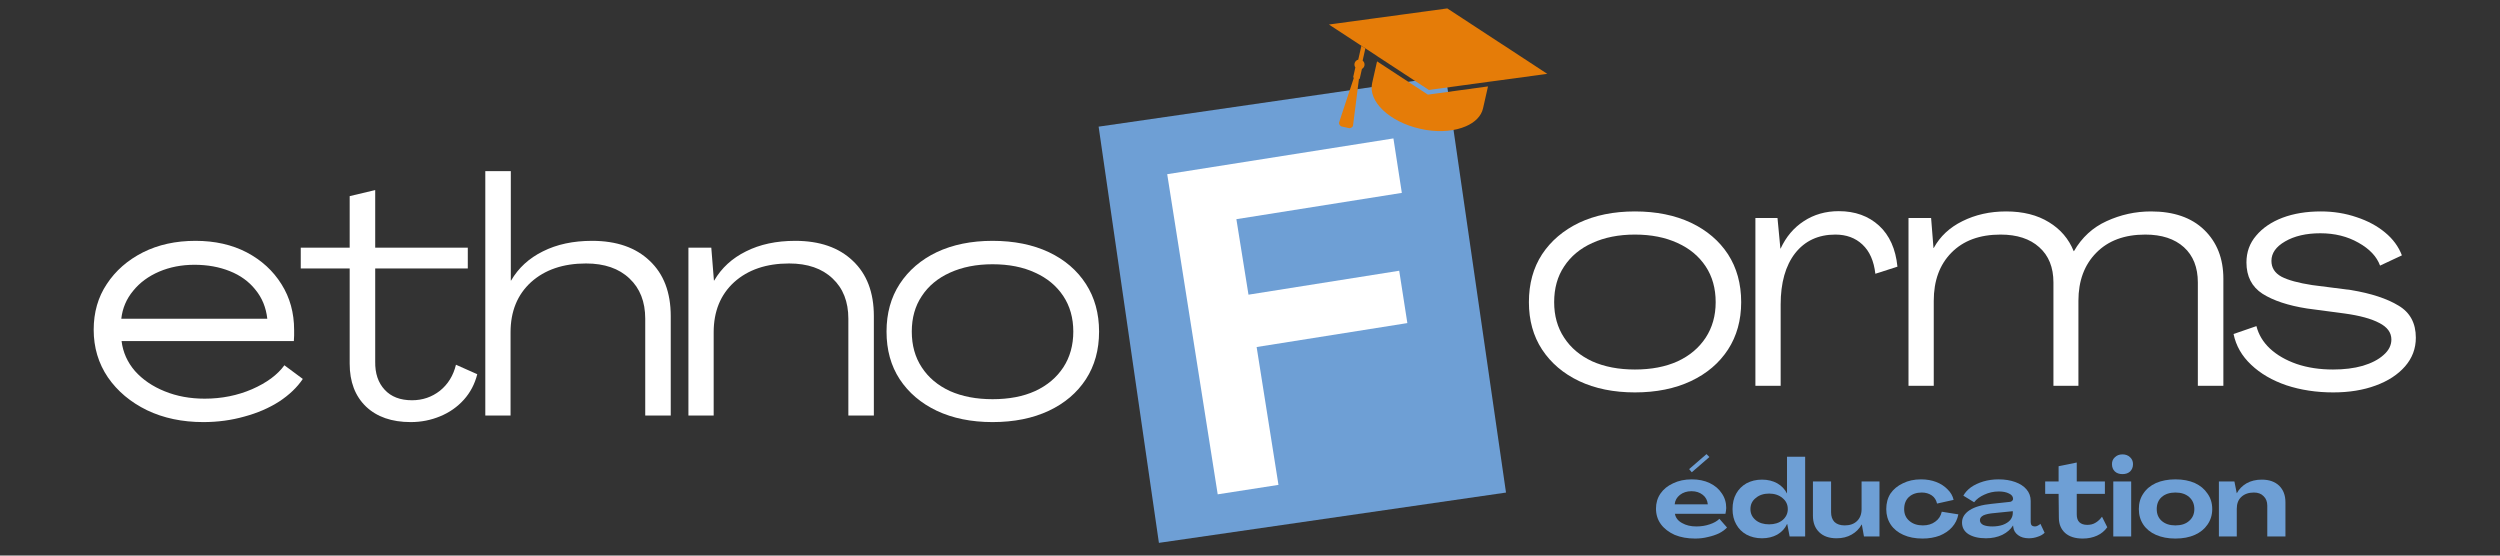 <svg xmlns="http://www.w3.org/2000/svg" xmlns:xlink="http://www.w3.org/1999/xlink" width="198" zoomAndPan="magnify" viewBox="0 0 148.5 33" height="44" preserveAspectRatio="xMidYMid meet" version="1.0"><rect x="0" y="0" width="148.5" height="33" fill="#333333" stroke="none"/><defs><g/><clipPath id="128692d72a"><path d="M 65 4 L 90 4 L 90 32.945 L 65 32.945 Z M 65 4 " clip-rule="nonzero"/></clipPath><clipPath id="48a8b0d11c"><path d="M 65.258 7.523 L 85.879 4.535 L 89.457 29.258 L 68.836 32.246 Z M 65.258 7.523 " clip-rule="nonzero"/></clipPath><clipPath id="48991b973a"><path d="M 78 0.055 L 92 0.055 L 92 6 L 78 6 Z M 78 0.055 " clip-rule="nonzero"/></clipPath><clipPath id="a991700765"><path d="M 79.461 -0.969 L 92.582 1.992 L 90.773 10.012 L 77.648 7.051 Z M 79.461 -0.969 " clip-rule="nonzero"/></clipPath><clipPath id="7b7a750d90"><path d="M 79.461 -0.969 L 92.582 1.992 L 90.773 10.012 L 77.648 7.051 Z M 79.461 -0.969 " clip-rule="nonzero"/></clipPath><clipPath id="88af4331d5"><path d="M 79.484 -0.965 L 92.453 1.965 L 91.355 6.828 L 78.387 3.902 Z M 79.484 -0.965 " clip-rule="nonzero"/></clipPath><clipPath id="a85464f5cb"><path d="M 81 3 L 89 3 L 89 8 L 81 8 Z M 81 3 " clip-rule="nonzero"/></clipPath><clipPath id="9c0badbf29"><path d="M 79.461 -0.969 L 92.582 1.992 L 90.773 10.012 L 77.648 7.051 Z M 79.461 -0.969 " clip-rule="nonzero"/></clipPath><clipPath id="01410f60d4"><path d="M 79.461 -0.969 L 92.582 1.992 L 90.773 10.012 L 77.648 7.051 Z M 79.461 -0.969 " clip-rule="nonzero"/></clipPath><clipPath id="ea62d7c70c"><path d="M 79 2 L 82 2 L 82 8 L 79 8 Z M 79 2 " clip-rule="nonzero"/></clipPath><clipPath id="1b9eb26941"><path d="M 79.461 -0.969 L 92.582 1.992 L 90.773 10.012 L 77.648 7.051 Z M 79.461 -0.969 " clip-rule="nonzero"/></clipPath><clipPath id="2e71ef19fc"><path d="M 79.461 -0.969 L 92.582 1.992 L 90.773 10.012 L 77.648 7.051 Z M 79.461 -0.969 " clip-rule="nonzero"/></clipPath><clipPath id="e01244fcb0"><path d="M 80.57 2.633 L 81.441 2.828 L 80.34 7.707 L 79.469 7.512 Z M 80.57 2.633 " clip-rule="nonzero"/></clipPath></defs><g clip-path="url(#128692d72a)"><g clip-path="url(#48a8b0d11c)"><path fill="#6e9fd5" d="M 65.258 7.523 L 85.879 4.535 L 89.457 29.262 L 68.84 32.25 Z M 65.258 7.523 " fill-opacity="1" fill-rule="nonzero"/></g></g><g fill="#6e9fd5" fill-opacity="1"><g transform="translate(98.21, 31.865)"><g><path d="M 2.281 -3.812 L 2.125 -4 L 3.156 -4.891 L 3.328 -4.719 Z M 2.484 0.125 C 2.023 0.125 1.617 0.051 1.266 -0.094 C 0.922 -0.25 0.648 -0.457 0.453 -0.719 C 0.254 -0.988 0.156 -1.301 0.156 -1.656 C 0.156 -1.988 0.242 -2.285 0.422 -2.547 C 0.598 -2.805 0.848 -3.008 1.172 -3.156 C 1.492 -3.312 1.863 -3.391 2.281 -3.391 C 2.688 -3.391 3.039 -3.316 3.344 -3.172 C 3.656 -3.023 3.895 -2.82 4.062 -2.562 C 4.238 -2.312 4.328 -2.02 4.328 -1.688 C 4.328 -1.633 4.32 -1.578 4.312 -1.516 C 4.301 -1.453 4.289 -1.395 4.281 -1.344 L 1.281 -1.344 C 1.32 -1.113 1.461 -0.93 1.703 -0.797 C 1.941 -0.66 2.223 -0.594 2.547 -0.594 C 2.828 -0.594 3.094 -0.633 3.344 -0.719 C 3.594 -0.801 3.785 -0.91 3.922 -1.047 L 4.375 -0.531 C 4.258 -0.406 4.102 -0.289 3.906 -0.188 C 3.707 -0.094 3.488 -0.02 3.25 0.031 C 3.008 0.094 2.754 0.125 2.484 0.125 Z M 1.266 -1.906 L 3.234 -1.906 C 3.211 -2.145 3.113 -2.332 2.938 -2.469 C 2.758 -2.613 2.535 -2.688 2.266 -2.688 C 1.992 -2.688 1.766 -2.613 1.578 -2.469 C 1.391 -2.32 1.285 -2.133 1.266 -1.906 Z M 1.266 -1.906 "/></g></g></g><g fill="#6e9fd5" fill-opacity="1"><g transform="translate(102.757, 31.865)"><g><path d="M 1.906 0.109 C 1.562 0.109 1.254 0.035 0.984 -0.109 C 0.723 -0.254 0.52 -0.457 0.375 -0.719 C 0.227 -0.977 0.156 -1.281 0.156 -1.625 C 0.156 -1.977 0.227 -2.285 0.375 -2.547 C 0.52 -2.805 0.723 -3.008 0.984 -3.156 C 1.254 -3.301 1.562 -3.375 1.906 -3.375 C 2.25 -3.375 2.551 -3.301 2.812 -3.156 C 3.07 -3.008 3.266 -2.805 3.391 -2.547 L 3.391 -4.734 L 4.469 -4.734 L 4.469 0 L 3.547 0 L 3.406 -0.734 L 3.391 -0.734 C 3.273 -0.473 3.082 -0.266 2.812 -0.109 C 2.551 0.035 2.25 0.109 1.906 0.109 Z M 2.328 -0.719 C 2.648 -0.719 2.914 -0.801 3.125 -0.969 C 3.332 -1.145 3.438 -1.363 3.438 -1.625 C 3.438 -1.895 3.332 -2.113 3.125 -2.281 C 2.914 -2.457 2.648 -2.547 2.328 -2.547 C 2.004 -2.547 1.738 -2.457 1.531 -2.281 C 1.32 -2.113 1.219 -1.895 1.219 -1.625 C 1.219 -1.363 1.32 -1.145 1.531 -0.969 C 1.738 -0.801 2.004 -0.719 2.328 -0.719 Z M 2.328 -0.719 "/></g></g></g><g fill="#6e9fd5" fill-opacity="1"><g transform="translate(107.469, 31.865)"><g><path d="M 1.625 0.109 C 1.188 0.109 0.844 -0.008 0.594 -0.25 C 0.344 -0.488 0.219 -0.816 0.219 -1.234 L 0.219 -3.266 L 1.297 -3.266 L 1.297 -1.438 C 1.297 -1.195 1.363 -1.004 1.5 -0.859 C 1.645 -0.723 1.848 -0.656 2.109 -0.656 C 2.41 -0.656 2.648 -0.738 2.828 -0.906 C 3.016 -1.082 3.109 -1.32 3.109 -1.625 L 3.109 -3.266 L 4.172 -3.266 L 4.172 0 L 3.25 0 L 3.125 -0.703 L 3.109 -0.703 C 2.973 -0.453 2.773 -0.254 2.516 -0.109 C 2.266 0.035 1.969 0.109 1.625 0.109 Z M 1.625 0.109 "/></g></g></g><g fill="#6e9fd5" fill-opacity="1"><g transform="translate(111.888, 31.865)"><g><path d="M 2.312 0.125 C 1.875 0.125 1.492 0.051 1.172 -0.094 C 0.848 -0.238 0.598 -0.441 0.422 -0.703 C 0.242 -0.973 0.156 -1.281 0.156 -1.625 C 0.156 -1.977 0.238 -2.285 0.406 -2.547 C 0.582 -2.805 0.828 -3.008 1.141 -3.156 C 1.453 -3.312 1.812 -3.391 2.219 -3.391 C 2.562 -3.391 2.863 -3.336 3.125 -3.234 C 3.395 -3.129 3.617 -2.984 3.797 -2.797 C 3.984 -2.617 4.102 -2.41 4.156 -2.172 L 3.172 -1.953 C 3.129 -2.16 3.023 -2.32 2.859 -2.438 C 2.691 -2.551 2.492 -2.609 2.266 -2.609 C 1.953 -2.609 1.695 -2.52 1.5 -2.344 C 1.312 -2.164 1.219 -1.926 1.219 -1.625 C 1.219 -1.332 1.32 -1.098 1.531 -0.922 C 1.738 -0.742 2.004 -0.656 2.328 -0.656 C 2.617 -0.656 2.863 -0.727 3.062 -0.875 C 3.27 -1.02 3.398 -1.219 3.453 -1.469 L 4.438 -1.312 C 4.383 -1.02 4.258 -0.766 4.062 -0.547 C 3.875 -0.336 3.629 -0.172 3.328 -0.047 C 3.023 0.066 2.688 0.125 2.312 0.125 Z M 2.312 0.125 "/></g></g></g><g fill="#6e9fd5" fill-opacity="1"><g transform="translate(116.435, 31.865)"><g><path d="M 1.531 0.109 C 1.094 0.109 0.742 0.023 0.484 -0.141 C 0.234 -0.305 0.109 -0.535 0.109 -0.828 C 0.109 -1.117 0.258 -1.363 0.562 -1.562 C 0.863 -1.758 1.301 -1.883 1.875 -1.938 L 2.891 -2.047 C 2.961 -2.047 3.02 -2.062 3.062 -2.094 C 3.113 -2.133 3.141 -2.18 3.141 -2.234 C 3.141 -2.367 3.062 -2.473 2.906 -2.547 C 2.75 -2.629 2.547 -2.672 2.297 -2.672 C 1.992 -2.672 1.707 -2.609 1.438 -2.484 C 1.176 -2.367 0.973 -2.219 0.828 -2.031 L 0.188 -2.422 C 0.289 -2.609 0.441 -2.773 0.641 -2.922 C 0.848 -3.066 1.094 -3.18 1.375 -3.266 C 1.656 -3.348 1.957 -3.391 2.281 -3.391 C 2.656 -3.391 2.984 -3.336 3.266 -3.234 C 3.555 -3.129 3.781 -2.984 3.938 -2.797 C 4.102 -2.609 4.188 -2.379 4.188 -2.109 L 4.188 -0.859 C 4.188 -0.773 4.207 -0.707 4.25 -0.656 C 4.301 -0.613 4.363 -0.594 4.438 -0.594 C 4.5 -0.594 4.555 -0.609 4.609 -0.641 C 4.672 -0.672 4.723 -0.707 4.766 -0.75 L 5.016 -0.219 C 4.91 -0.113 4.773 -0.035 4.609 0.016 C 4.441 0.078 4.266 0.109 4.078 0.109 C 3.816 0.109 3.602 0.047 3.438 -0.078 C 3.27 -0.203 3.176 -0.359 3.156 -0.547 L 3.141 -0.656 C 3.004 -0.426 2.789 -0.238 2.5 -0.094 C 2.219 0.039 1.895 0.109 1.531 0.109 Z M 1.906 -0.594 C 2.133 -0.594 2.344 -0.625 2.531 -0.688 C 2.719 -0.758 2.863 -0.852 2.969 -0.969 C 3.07 -1.094 3.125 -1.234 3.125 -1.391 L 3.125 -1.5 L 2.047 -1.391 C 1.742 -1.367 1.52 -1.32 1.375 -1.25 C 1.238 -1.176 1.172 -1.082 1.172 -0.969 C 1.172 -0.852 1.234 -0.758 1.359 -0.688 C 1.492 -0.625 1.676 -0.594 1.906 -0.594 Z M 1.906 -0.594 "/></g></g></g><g fill="#6e9fd5" fill-opacity="1"><g transform="translate(121.453, 31.865)"><g><path d="M 2.266 0.125 C 1.816 0.125 1.469 0.016 1.219 -0.203 C 0.969 -0.43 0.844 -0.734 0.844 -1.109 L 0.828 -2.531 L 0.031 -2.531 L 0.031 -3.266 L 0.828 -3.266 L 0.828 -4.172 L 1.906 -4.391 L 1.906 -3.266 L 3.578 -3.266 L 3.578 -2.531 L 1.906 -2.531 L 1.906 -1.312 C 1.906 -1.102 1.957 -0.945 2.062 -0.844 C 2.176 -0.738 2.332 -0.688 2.531 -0.688 C 2.719 -0.688 2.879 -0.727 3.016 -0.812 C 3.16 -0.895 3.289 -1.016 3.406 -1.172 L 3.719 -0.547 C 3.562 -0.328 3.359 -0.16 3.109 -0.047 C 2.859 0.066 2.578 0.125 2.266 0.125 Z M 2.266 0.125 "/></g></g></g><g fill="#6e9fd5" fill-opacity="1"><g transform="translate(125.248, 31.865)"><g><path d="M 0.828 -3.703 C 0.641 -3.703 0.488 -3.754 0.375 -3.859 C 0.258 -3.973 0.203 -4.117 0.203 -4.297 C 0.203 -4.461 0.258 -4.598 0.375 -4.703 C 0.488 -4.816 0.641 -4.875 0.828 -4.875 C 1.016 -4.875 1.164 -4.816 1.281 -4.703 C 1.395 -4.598 1.453 -4.461 1.453 -4.297 C 1.453 -4.117 1.395 -3.973 1.281 -3.859 C 1.164 -3.754 1.016 -3.703 0.828 -3.703 Z M 0.281 0 L 0.281 -3.266 L 1.344 -3.266 L 1.344 0 Z M 0.281 0 "/></g></g></g><g fill="#6e9fd5" fill-opacity="1"><g transform="translate(126.891, 31.865)"><g><path d="M 2.328 0.125 C 1.891 0.125 1.504 0.051 1.172 -0.094 C 0.848 -0.238 0.598 -0.441 0.422 -0.703 C 0.242 -0.973 0.156 -1.281 0.156 -1.625 C 0.156 -1.977 0.242 -2.285 0.422 -2.547 C 0.598 -2.816 0.848 -3.023 1.172 -3.172 C 1.504 -3.316 1.891 -3.391 2.328 -3.391 C 2.773 -3.391 3.16 -3.316 3.484 -3.172 C 3.805 -3.023 4.055 -2.816 4.234 -2.547 C 4.422 -2.285 4.516 -1.977 4.516 -1.625 C 4.516 -1.281 4.422 -0.973 4.234 -0.703 C 4.055 -0.441 3.805 -0.238 3.484 -0.094 C 3.16 0.051 2.773 0.125 2.328 0.125 Z M 2.328 -0.656 C 2.672 -0.656 2.941 -0.742 3.141 -0.922 C 3.348 -1.098 3.453 -1.332 3.453 -1.625 C 3.453 -1.926 3.348 -2.164 3.141 -2.344 C 2.941 -2.52 2.672 -2.609 2.328 -2.609 C 1.992 -2.609 1.723 -2.52 1.516 -2.344 C 1.316 -2.164 1.219 -1.926 1.219 -1.625 C 1.219 -1.332 1.316 -1.098 1.516 -0.922 C 1.723 -0.742 1.992 -0.656 2.328 -0.656 Z M 2.328 -0.656 "/></g></g></g><g fill="#6e9fd5" fill-opacity="1"><g transform="translate(131.552, 31.865)"><g><path d="M 2.797 -3.375 C 3.234 -3.375 3.578 -3.254 3.828 -3.016 C 4.078 -2.773 4.203 -2.445 4.203 -2.031 L 4.203 0 L 3.125 0 L 3.125 -1.828 C 3.125 -2.066 3.051 -2.254 2.906 -2.391 C 2.77 -2.535 2.578 -2.609 2.328 -2.609 C 2.016 -2.609 1.766 -2.52 1.578 -2.344 C 1.398 -2.176 1.312 -1.941 1.312 -1.641 L 1.312 0 L 0.25 0 L 0.25 -3.266 L 1.172 -3.266 L 1.312 -2.562 C 1.445 -2.812 1.641 -3.008 1.891 -3.156 C 2.148 -3.301 2.453 -3.375 2.797 -3.375 Z M 2.797 -3.375 "/></g></g></g><g clip-path="url(#48991b973a)"><g clip-path="url(#a991700765)"><g clip-path="url(#7b7a750d90)"><g clip-path="url(#88af4331d5)"><path fill="#e57c08" d="M 81.492 1.109 L 81.492 1.109 M 91.906 4.387 L 91.902 4.383 L 89.219 2.625 L 89.215 2.625 L 87.359 1.41 L 87.355 1.406 L 85.969 0.5 L 83.336 0.859 L 81.492 1.109 L 78.938 1.457 L 81.746 3.293 L 81.859 3.371 L 83.484 4.434 L 84.875 5.344 L 86.758 5.086 L 88.449 4.855 L 88.891 4.797 L 91.906 4.387 " fill-opacity="1" fill-rule="nonzero"/></g></g></g></g><g clip-path="url(#a85464f5cb)"><g clip-path="url(#9c0badbf29)"><g clip-path="url(#01410f60d4)"><path fill="#e57c08" d="M 81.797 3.645 L 81.504 4.941 L 81.508 4.941 C 81.504 4.941 81.504 4.941 81.504 4.945 C 81.383 5.484 81.637 6.055 82.148 6.543 C 82.664 7.035 83.441 7.445 84.355 7.648 C 84.473 7.676 84.59 7.699 84.707 7.719 C 85.605 7.863 86.445 7.773 87.066 7.504 C 87.609 7.273 87.988 6.902 88.094 6.43 L 88.387 5.133 L 84.816 5.621 L 81.797 3.645 " fill-opacity="1" fill-rule="nonzero"/></g></g></g><g clip-path="url(#ea62d7c70c)"><g clip-path="url(#1b9eb26941)"><g clip-path="url(#2e71ef19fc)"><g clip-path="url(#e01244fcb0)"><path fill="#e57c08" d="M 80.5 6.426 L 80.504 6.41 L 80.648 5.273 L 80.652 5.227 L 80.723 4.68 L 80.766 4.688 L 80.898 4.094 C 80.973 4.055 81.027 3.984 81.047 3.898 C 81.055 3.855 81.055 3.809 81.047 3.77 C 81.031 3.699 80.992 3.641 80.941 3.598 L 81.102 2.875 L 80.867 2.719 L 80.68 3.543 C 80.574 3.566 80.488 3.652 80.461 3.766 C 80.441 3.852 80.461 3.938 80.508 4.004 L 80.375 4.602 L 80.422 4.609 L 80.32 4.922 L 80.191 5.312 L 79.871 6.273 L 79.871 6.277 L 79.699 6.797 L 79.547 7.262 C 79.543 7.273 79.539 7.285 79.539 7.293 C 79.523 7.43 79.699 7.57 79.93 7.613 C 80.16 7.656 80.359 7.582 80.371 7.449 L 80.5 6.426 " fill-opacity="1" fill-rule="nonzero"/></g></g></g></g><g fill="#ffffff" fill-opacity="1"><g transform="translate(70.785, 29.613)"><g><path d="M 11.984 -21.391 L -1.453 -19.266 L 1.547 -0.25 L 5.156 -0.812 L 3.859 -9 L 12.812 -10.422 L 12.328 -13.531 L 3.375 -12.109 L 2.656 -16.594 L 12.484 -18.156 Z M 11.984 -21.391 "/></g></g></g><g fill="#ffffff" fill-opacity="1"><g transform="translate(4.971, 24.681)"><g><path d="M 7.109 0.391 C 5.859 0.391 4.742 0.156 3.766 -0.312 C 2.785 -0.789 2.008 -1.441 1.438 -2.266 C 0.875 -3.098 0.594 -4.039 0.594 -5.094 C 0.594 -6.125 0.852 -7.031 1.375 -7.812 C 1.895 -8.602 2.609 -9.227 3.516 -9.688 C 4.422 -10.145 5.461 -10.375 6.641 -10.375 C 7.797 -10.375 8.812 -10.145 9.688 -9.688 C 10.562 -9.227 11.25 -8.598 11.75 -7.797 C 12.25 -7.004 12.5 -6.098 12.5 -5.078 C 12.5 -4.984 12.5 -4.875 12.5 -4.75 C 12.5 -4.633 12.492 -4.523 12.484 -4.422 L 2.25 -4.422 C 2.332 -3.754 2.598 -3.16 3.047 -2.641 C 3.504 -2.129 4.094 -1.727 4.812 -1.438 C 5.531 -1.145 6.32 -1 7.188 -1 C 8.195 -1 9.133 -1.188 10 -1.562 C 10.875 -1.945 11.516 -2.422 11.922 -2.984 L 13.016 -2.172 C 12.68 -1.672 12.211 -1.223 11.609 -0.828 C 11.004 -0.441 10.316 -0.145 9.547 0.062 C 8.773 0.281 7.961 0.391 7.109 0.391 Z M 2.234 -5.75 L 10.906 -5.75 C 10.832 -6.414 10.598 -6.988 10.203 -7.469 C 9.816 -7.957 9.305 -8.328 8.672 -8.578 C 8.047 -8.828 7.348 -8.953 6.578 -8.953 C 5.816 -8.953 5.117 -8.816 4.484 -8.547 C 3.848 -8.273 3.332 -7.895 2.938 -7.406 C 2.539 -6.926 2.305 -6.375 2.234 -5.75 Z M 2.234 -5.75 "/></g></g></g><g fill="#ffffff" fill-opacity="1"><g transform="translate(17.865, 24.681)"><g><path d="M 6.531 0.391 C 5.406 0.391 4.52 0.082 3.875 -0.531 C 3.227 -1.156 2.906 -2.004 2.906 -3.078 L 2.906 -8.734 L 0 -8.734 L 0 -9.969 L 2.906 -9.969 L 2.906 -13.031 L 4.422 -13.391 L 4.422 -9.969 L 9.922 -9.969 L 9.922 -8.734 L 4.422 -8.734 L 4.422 -3.203 C 4.41 -2.504 4.598 -1.945 4.984 -1.531 C 5.367 -1.113 5.91 -0.906 6.609 -0.906 C 7.234 -0.906 7.785 -1.094 8.266 -1.469 C 8.742 -1.852 9.062 -2.367 9.219 -3.016 L 10.484 -2.453 C 10.336 -1.867 10.07 -1.363 9.688 -0.938 C 9.301 -0.508 8.832 -0.18 8.281 0.047 C 7.738 0.273 7.156 0.391 6.531 0.391 Z M 6.531 0.391 "/></g></g></g><g fill="#ffffff" fill-opacity="1"><g transform="translate(27.936, 24.681)"><g><path d="M 0.891 0 L 0.891 -14.516 L 2.406 -14.516 L 2.406 -8.016 L 2.422 -8.016 C 2.859 -8.766 3.488 -9.344 4.312 -9.75 C 5.133 -10.164 6.109 -10.375 7.234 -10.375 C 8.691 -10.375 9.832 -9.977 10.656 -9.188 C 11.488 -8.406 11.906 -7.312 11.906 -5.906 L 11.906 0 L 10.391 0 L 10.391 -5.75 C 10.391 -6.758 10.078 -7.555 9.453 -8.141 C 8.828 -8.734 7.969 -9.031 6.875 -9.031 C 5.52 -9.031 4.43 -8.66 3.609 -7.922 C 2.797 -7.18 2.391 -6.188 2.391 -4.938 L 2.391 0 Z M 0.891 0 "/></g></g></g><g fill="#ffffff" fill-opacity="1"><g transform="translate(40.001, 24.681)"><g><path d="M 7.234 -10.375 C 8.691 -10.375 9.832 -9.977 10.656 -9.188 C 11.488 -8.406 11.906 -7.312 11.906 -5.906 L 11.906 0 L 10.391 0 L 10.391 -5.75 C 10.391 -6.758 10.078 -7.555 9.453 -8.141 C 8.828 -8.734 7.969 -9.031 6.875 -9.031 C 5.52 -9.031 4.43 -8.66 3.609 -7.922 C 2.797 -7.18 2.391 -6.188 2.391 -4.938 L 2.391 0 L 0.891 0 L 0.891 -9.969 L 2.25 -9.969 L 2.406 -8.016 L 2.422 -8.016 C 2.859 -8.766 3.488 -9.344 4.312 -9.75 C 5.133 -10.164 6.109 -10.375 7.234 -10.375 Z M 7.234 -10.375 "/></g></g></g><g fill="#ffffff" fill-opacity="1"><g transform="translate(52.066, 24.681)"><g><path d="M 6.891 0.391 C 5.629 0.391 4.523 0.164 3.578 -0.281 C 2.641 -0.727 1.906 -1.352 1.375 -2.156 C 0.852 -2.957 0.594 -3.898 0.594 -4.984 C 0.594 -6.066 0.852 -7.008 1.375 -7.812 C 1.906 -8.625 2.641 -9.254 3.578 -9.703 C 4.523 -10.148 5.629 -10.375 6.891 -10.375 C 8.172 -10.375 9.285 -10.148 10.234 -9.703 C 11.18 -9.254 11.914 -8.625 12.438 -7.812 C 12.957 -7.008 13.219 -6.066 13.219 -4.984 C 13.219 -3.898 12.957 -2.957 12.438 -2.156 C 11.914 -1.352 11.18 -0.727 10.234 -0.281 C 9.285 0.164 8.172 0.391 6.891 0.391 Z M 6.891 -0.969 C 7.867 -0.969 8.711 -1.129 9.422 -1.453 C 10.141 -1.785 10.695 -2.254 11.094 -2.859 C 11.488 -3.461 11.688 -4.172 11.688 -4.984 C 11.688 -5.797 11.488 -6.5 11.094 -7.094 C 10.695 -7.695 10.141 -8.16 9.422 -8.484 C 8.711 -8.816 7.867 -8.984 6.891 -8.984 C 5.93 -8.984 5.086 -8.816 4.359 -8.484 C 3.641 -8.16 3.082 -7.695 2.688 -7.094 C 2.289 -6.5 2.094 -5.797 2.094 -4.984 C 2.094 -4.172 2.289 -3.461 2.688 -2.859 C 3.082 -2.254 3.641 -1.785 4.359 -1.453 C 5.086 -1.129 5.93 -0.969 6.891 -0.969 Z M 6.891 -0.969 "/></g></g></g><g fill="#ffffff" fill-opacity="1"><g transform="translate(90.223, 22.918)"><g><path d="M 6.891 0.391 C 5.629 0.391 4.523 0.164 3.578 -0.281 C 2.641 -0.727 1.906 -1.352 1.375 -2.156 C 0.852 -2.957 0.594 -3.895 0.594 -4.969 C 0.594 -6.062 0.852 -7.008 1.375 -7.812 C 1.906 -8.613 2.641 -9.238 3.578 -9.688 C 4.523 -10.133 5.629 -10.359 6.891 -10.359 C 8.16 -10.359 9.27 -10.133 10.219 -9.688 C 11.164 -9.238 11.898 -8.613 12.422 -7.812 C 12.941 -7.008 13.203 -6.062 13.203 -4.969 C 13.203 -3.895 12.941 -2.957 12.422 -2.156 C 11.898 -1.352 11.164 -0.727 10.219 -0.281 C 9.27 0.164 8.16 0.391 6.891 0.391 Z M 6.891 -0.969 C 7.859 -0.969 8.703 -1.129 9.422 -1.453 C 10.141 -1.785 10.695 -2.254 11.094 -2.859 C 11.488 -3.461 11.688 -4.164 11.688 -4.969 C 11.688 -5.789 11.488 -6.5 11.094 -7.094 C 10.695 -7.695 10.141 -8.16 9.422 -8.484 C 8.703 -8.816 7.859 -8.984 6.891 -8.984 C 5.93 -8.984 5.086 -8.816 4.359 -8.484 C 3.641 -8.16 3.082 -7.695 2.688 -7.094 C 2.289 -6.5 2.094 -5.789 2.094 -4.969 C 2.094 -4.164 2.289 -3.461 2.688 -2.859 C 3.082 -2.254 3.641 -1.785 4.359 -1.453 C 5.086 -1.129 5.93 -0.969 6.891 -0.969 Z M 6.891 -0.969 "/></g></g></g><g fill="#ffffff" fill-opacity="1"><g transform="translate(103.38, 22.918)"><g><path d="M 5.844 -10.375 C 6.812 -10.375 7.609 -10.086 8.234 -9.516 C 8.859 -8.941 9.223 -8.129 9.328 -7.078 L 8.016 -6.656 C 7.93 -7.414 7.676 -7.992 7.25 -8.391 C 6.832 -8.785 6.297 -8.984 5.641 -8.984 C 4.629 -8.984 3.832 -8.613 3.25 -7.875 C 2.676 -7.133 2.391 -6.117 2.391 -4.828 L 2.391 0 L 0.891 0 L 0.891 -9.969 L 2.203 -9.969 L 2.375 -8.156 L 2.391 -8.156 C 2.711 -8.852 3.172 -9.395 3.766 -9.781 C 4.367 -10.176 5.062 -10.375 5.844 -10.375 Z M 5.844 -10.375 "/></g></g></g><g fill="#ffffff" fill-opacity="1"><g transform="translate(112.474, 22.918)"><g><path d="M 0.891 0 L 0.891 -9.969 L 2.234 -9.969 L 2.375 -8.188 L 2.391 -8.188 C 2.766 -8.875 3.332 -9.406 4.094 -9.781 C 4.863 -10.164 5.727 -10.359 6.688 -10.359 C 7.695 -10.359 8.547 -10.145 9.234 -9.719 C 9.922 -9.301 10.41 -8.727 10.703 -8 L 10.719 -8 C 11.188 -8.812 11.832 -9.406 12.656 -9.781 C 13.488 -10.164 14.367 -10.359 15.297 -10.359 C 16.648 -10.359 17.703 -9.992 18.453 -9.266 C 19.211 -8.535 19.594 -7.566 19.594 -6.359 L 19.594 0 L 18.078 0 L 18.078 -6.141 C 18.078 -7.035 17.801 -7.734 17.25 -8.234 C 16.695 -8.734 15.93 -8.984 14.953 -8.984 C 13.723 -8.984 12.754 -8.625 12.047 -7.906 C 11.336 -7.188 10.984 -6.234 10.984 -5.047 L 10.984 0 L 9.5 0 L 9.5 -6.141 C 9.5 -7.035 9.219 -7.734 8.656 -8.234 C 8.102 -8.734 7.336 -8.984 6.359 -8.984 C 5.117 -8.984 4.145 -8.625 3.438 -7.906 C 2.738 -7.195 2.391 -6.242 2.391 -5.047 L 2.391 0 Z M 0.891 0 "/></g></g></g><g fill="#ffffff" fill-opacity="1"><g transform="translate(132.22, 22.918)"><g><path d="M 6.375 0.391 C 5.375 0.391 4.445 0.25 3.594 -0.031 C 2.75 -0.32 2.051 -0.727 1.5 -1.25 C 0.945 -1.77 0.598 -2.379 0.453 -3.078 L 1.812 -3.547 C 1.938 -3.047 2.203 -2.602 2.609 -2.219 C 3.023 -1.832 3.555 -1.523 4.203 -1.297 C 4.848 -1.078 5.566 -0.969 6.359 -0.969 C 7.016 -0.969 7.602 -1.039 8.125 -1.188 C 8.645 -1.344 9.055 -1.555 9.359 -1.828 C 9.672 -2.098 9.828 -2.406 9.828 -2.75 C 9.828 -3.164 9.586 -3.492 9.109 -3.734 C 8.641 -3.984 7.953 -4.172 7.047 -4.297 L 4.812 -4.594 C 3.695 -4.77 2.816 -5.062 2.172 -5.469 C 1.535 -5.883 1.219 -6.504 1.219 -7.328 C 1.219 -7.941 1.41 -8.473 1.797 -8.922 C 2.18 -9.379 2.703 -9.734 3.359 -9.984 C 4.023 -10.234 4.785 -10.359 5.641 -10.359 C 6.398 -10.359 7.109 -10.242 7.766 -10.016 C 8.43 -9.797 8.992 -9.492 9.453 -9.109 C 9.922 -8.723 10.254 -8.27 10.453 -7.75 L 9.156 -7.141 C 8.957 -7.68 8.531 -8.133 7.875 -8.5 C 7.219 -8.875 6.461 -9.062 5.609 -9.062 C 4.766 -9.062 4.066 -8.898 3.516 -8.578 C 2.973 -8.266 2.703 -7.879 2.703 -7.422 C 2.703 -7.016 2.898 -6.703 3.297 -6.484 C 3.703 -6.273 4.312 -6.109 5.125 -5.984 L 7.438 -5.688 C 8.633 -5.488 9.57 -5.18 10.25 -4.766 C 10.938 -4.359 11.281 -3.723 11.281 -2.859 C 11.281 -2.211 11.066 -1.645 10.641 -1.156 C 10.211 -0.664 9.629 -0.285 8.891 -0.016 C 8.16 0.254 7.32 0.391 6.375 0.391 Z M 6.375 0.391 "/></g></g></g></svg>